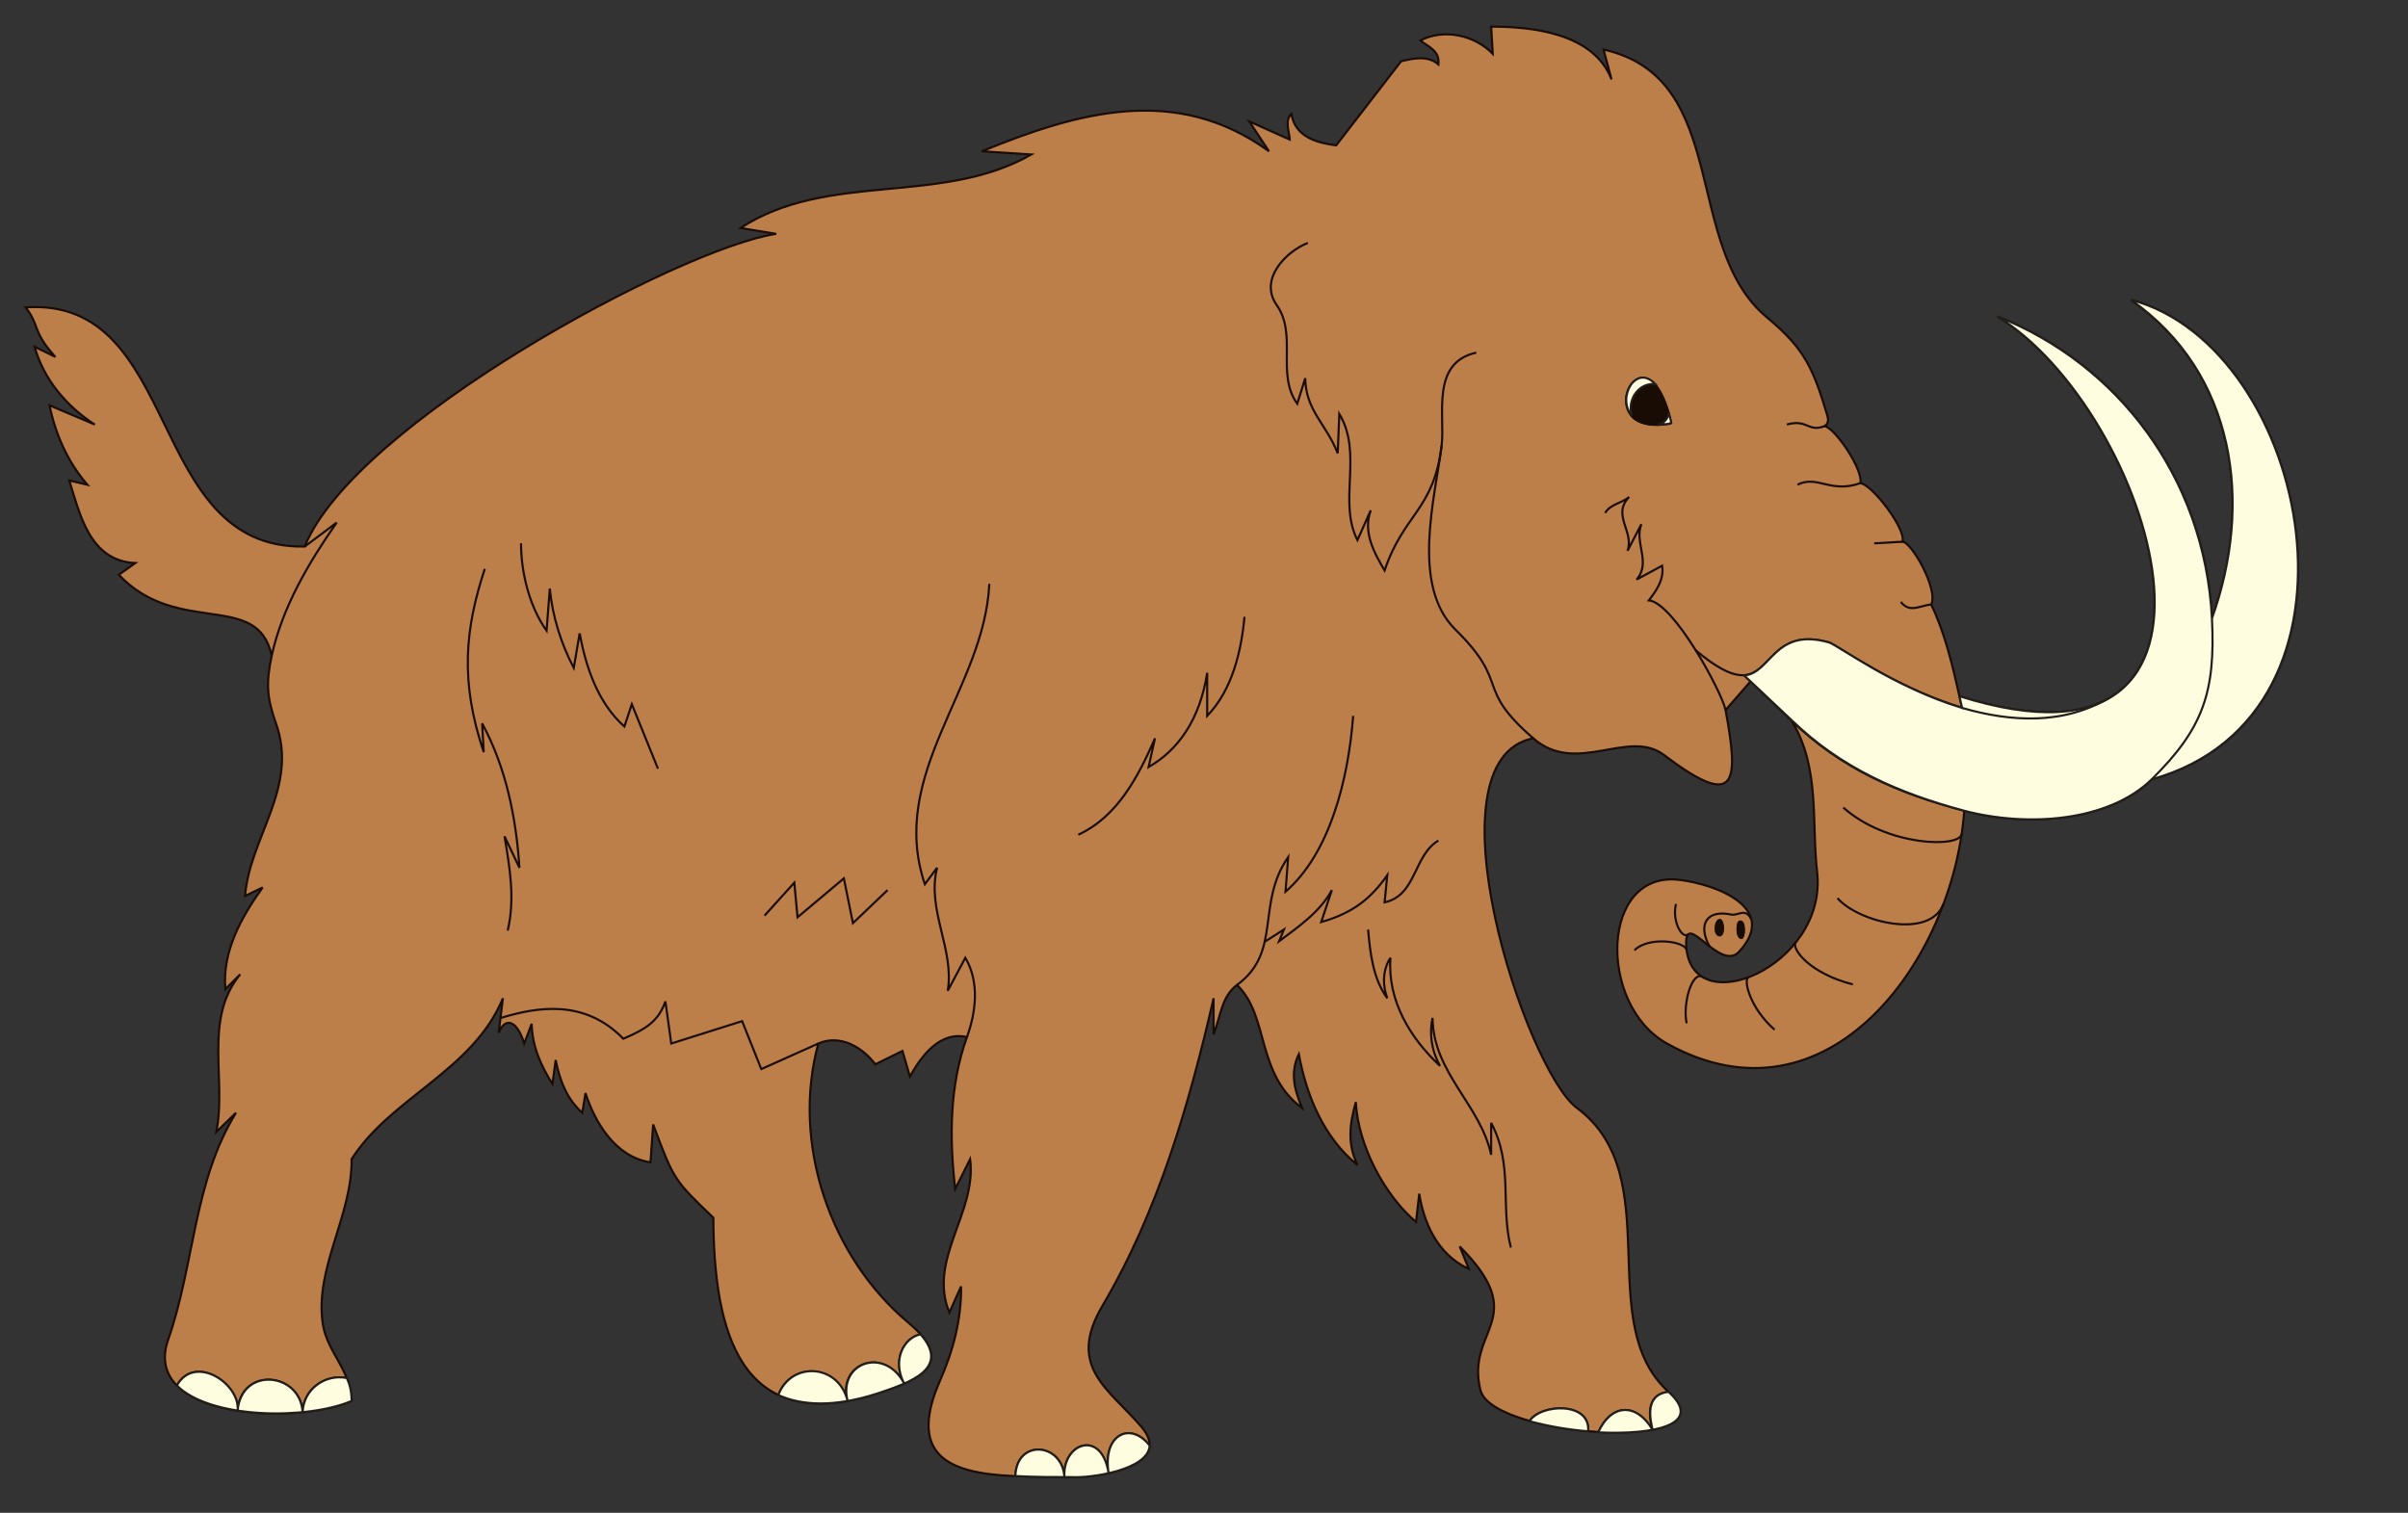 <?xml version="1.0" encoding="UTF-8" standalone="no"?>
<!-- Created with Inkscape (http://www.inkscape.org/) -->

<svg
   xmlns:dc="http://purl.org/dc/elements/1.1/"
   xmlns:cc="http://creativecommons.org/ns#"
   xmlns:rdf="http://www.w3.org/1999/02/22-rdf-syntax-ns#"
   xmlns:svg="http://www.w3.org/2000/svg"
   xmlns="http://www.w3.org/2000/svg"
   xmlns:sodipodi="http://sodipodi.sourceforge.net/DTD/sodipodi-0.dtd"
   xmlns:inkscape="http://www.inkscape.org/namespaces/inkscape"
   id="svg9469"
   version="1.1"
   inkscape:version="0.48.1 "
   width="282.5"
   height="177.5"
   xml:space="preserve"
   sodipodi:docname="Mammoth_1.pdf"><rect width="100%" height="100%" fill="#333333" stroke="none"/><defs
     id="defs9473" /><sodipodi:namedview
     pagecolor="#ffffff"
     bordercolor="#666666"
     borderopacity="1"
     objecttolerance="10"
     gridtolerance="10"
     guidetolerance="10"
     inkscape:pageopacity="0"
     inkscape:pageshadow="2"
     inkscape:window-width="640"
     inkscape:window-height="480"
     id="namedview9471"
     showgrid="false"
     inkscape:zoom="1.6394366"
     inkscape:cx="141.25"
     inkscape:cy="88.75"
     inkscape:window-x="370"
     inkscape:window-y="69"
     inkscape:window-maximized="0"
     inkscape:current-layer="g9477" /><g
     id="g9477"
     inkscape:groupmode="layer"
     inkscape:label="Mammoth_1"
     transform="matrix(1.25,0,0,-1.25,0,177.5)"><g
       id="g9479"
       transform="scale(0.24,0.24)"><path
         d="M 137.5,43.75 C 115,33.957 54.793,37.082 65.832,67.918 c 10.211,29.164 9.793,61.457 26.461,88.539 l -7.711,-7.5 c 4.168,20.418 -5.207,43.961 9.375,61.668 l -5.832,-5.832 c -1.25,14.789 6.25,28.125 14.582,39.789 l -6.875,-3.332 c 1.875,23.125 21.043,42.5 12.086,67.5 -3.543,10 -3.961,15.625 -1.668,26.457 -5.418,25.625 -36.668,7.293 -59.793,31.668 l 6.461,4.582 C 35,372.293 31.25,390.625 27.082,403.75 l 7.086,-1.668 c -7.711,8.961 -12.5,19.793 -14.793,31.043 l 17.707,-7.5 c -11.039,7.082 -20,17.707 -23.539,30.418 l 8.125,-3.961 c -9.168,10 -6.043,12.293 -11.668,19.375 61.668,4.168 46.668,-94.789 109.168,-93.539 19.375,48.125 146.664,116.664 184.375,122.289 l -13.961,2.293 c 34.375,22.293 78.336,8.543 113.75,28.75 l -19.375,1.25 c 37.293,15.207 75.836,26.457 112.293,0 l -7.707,11.668 15.832,-7.086 c -0.207,3.125 -2.082,7.5 0.625,10 1.668,-9.375 10.418,-11.25 17.5,-12.289 l 25.418,32.914 c 5.207,1.25 10.625,2.293 14.582,-1.25 0.625,5.418 -3.957,6.875 -7.082,9.375 9.375,4.793 21.25,2.086 28.332,-5.207 l -0.625,10.625 c 16.043,0 40,-2.5 47.082,-20.625 l -3.125,11.668 c 50.211,-11.25 30.418,-77.293 64.168,-105 14.793,-12.293 17.918,-20.211 23.332,-38.125 0.418,-1.25 0.625,-3.125 -1.039,-4.168 3.957,-0.625 15.207,-17.082 13.957,-22.293 4.793,-0.625 18.125,-18.332 16.457,-22.914 3.543,0 14.168,-18.75 11.25,-24.586 5.211,-10.625 8.336,-23.75 11.043,-35.832 122.293,-38.543 75,111.875 14.793,148.543 46.457,-18.336 81.039,-62.293 83.957,-118.125 16.25,45 9.168,96.039 -31.668,124.582 70.211,-18.543 99.168,-162.293 8.125,-187.5 -17.082,-16.668 -48.75,-18.75 -73.332,-12.293 -4.168,-58.332 -53.332,-126.039 -116.25,-91.039 -27.293,15.207 -26.043,68.125 5.207,63.957 13.543,-1.668 38.961,-10.832 22.918,-28.125 -7.5,-7.918 -21.043,16.668 -20.625,2.918 1.25,-31.25 55.207,-8.75 51.25,28.125 -2.293,19.789 1.25,41.039 -10,59.375 l -16.043,15.414 -9.789,-11.25 c 5.414,-29.164 4.164,-38.957 -24.168,-17.5 -13.957,10.418 -34.168,-8.332 -51.043,6.461 -42.707,-8.336 -2.914,-129.793 17.086,-144.586 C 652.5,131.668 622.5,74.375 652.5,47.293 c 26.668,-24.168 -68.75,-18.125 -73.543,0.625 -6.039,23.957 20.211,27.707 -8.125,56.25 l 3.543,-8.75 C 561.457,101.25 556.668,114.582 555,124.793 l -1.25,-11.043 c -12.293,10.418 -22.707,30 -23.543,46.875 -2.289,-8.125 -3.539,-15.832 0.625,-24.582 -13.332,10.832 -20,27.5 -22.914,43.332 -3.125,-6.457 -2.293,-12.707 1.25,-21.043 -18.125,13.543 -12.711,35.836 -25.418,48.125 -6.043,-4.582 -6.25,-11.664 -9.168,-19.375 l 0,14.168 C 465,159.582 452.918,117.918 431.043,80.832 417.082,57.082 433.543,48.543 446.25,33.75 459.793,18.125 428.125,13.543 419.375,13.957 c -28.543,0.836 -69.793,-3.75 -51.875,37.5 5.207,11.668 8.543,24.375 8.332,37.086 L 371.25,78.332 c -8.543,20.836 10.832,38.961 8.125,60 l -5.832,-11.664 c -2.293,19.789 -2.293,40.207 4.582,59.375 -10.625,2.5 -17.918,-7.5 -22.293,-15.418 l -2.914,10 -10.625,-5.207 c -5,6.664 -13.75,11.875 -22.293,8.125 -10.625,-38.961 4.582,-83.543 35.207,-109.168 20,-16.668 2.5,-22.918 -12.289,-27.707 -53.75,-17.086 -63.75,24.582 -63.961,68.75 -15.414,14.789 -15.414,14.789 -23.539,36.457 l -1.043,-14.793 c -13.957,2.086 -21.875,16.043 -25.418,27.086 l -1.25,-7.711 c -6.039,5.418 -8.75,12.5 -10.414,20.625 l -1.25,-9.375 C 211.457,175 208.125,182.5 207.918,191.25 L 205,183.543 c -2.918,9.375 -7.5,10.414 -10,4.164 l 1.668,13.543 C 185,172.918 152.918,162.5 137.5,138.332 c 0.207,-22.5 -14.582,-42.5 -11.25,-64.582 1.668,-10.832 11.25,-18.543 11.25,-30"
         style="fill:#bd7f4a;fill-opacity:1;fill-rule:nonzero;stroke:none"
         id="path9481" /><path
         d="M 137.5,43.75 C 115,33.957 54.793,37.082 65.832,67.918 c 10.211,29.164 9.793,61.457 26.461,88.539 l -7.711,-7.5 c 4.168,20.418 -5.207,43.961 9.375,61.668 l -5.832,-5.832 c -1.25,14.789 6.25,28.125 14.582,39.789 l -6.875,-3.332 c 1.875,23.125 21.043,42.5 12.086,67.5 -3.543,10 -3.961,15.625 -1.668,26.457 -5.418,25.625 -36.668,7.293 -59.793,31.668 l 6.461,4.582 C 35,372.293 31.25,390.625 27.082,403.75 l 7.086,-1.668 c -7.711,8.961 -12.5,19.793 -14.793,31.043 l 17.707,-7.5 c -11.039,7.082 -20,17.707 -23.539,30.418 l 8.125,-3.961 c -9.168,10 -6.043,12.293 -11.668,19.375 61.668,4.168 46.668,-94.789 109.168,-93.539 19.375,48.125 146.664,116.664 184.375,122.289 l -13.961,2.293 c 34.375,22.293 78.336,8.543 113.75,28.75 l -19.375,1.25 c 37.293,15.207 75.836,26.457 112.293,0 l -7.707,11.668 15.832,-7.086 c -0.207,3.125 -2.082,7.5 0.625,10 1.668,-9.375 10.418,-11.25 17.5,-12.289 l 25.418,32.914 c 5.207,1.25 10.625,2.293 14.582,-1.25 0.625,5.418 -3.957,6.875 -7.082,9.375 9.375,4.793 21.25,2.086 28.332,-5.207 l -0.625,10.625 c 16.043,0 40,-2.5 47.082,-20.625 l -3.125,11.668 c 50.211,-11.25 30.418,-77.293 64.168,-105 14.793,-12.293 17.918,-20.211 23.332,-38.125 0.418,-1.25 0.625,-3.125 -1.039,-4.168 3.957,-0.625 15.207,-17.082 13.957,-22.293 4.793,-0.625 18.125,-18.332 16.457,-22.914 3.543,0 14.168,-18.75 11.25,-24.586 5.211,-10.625 8.336,-23.75 11.043,-35.832 122.293,-38.543 75,111.875 14.793,148.543 46.457,-18.336 81.039,-62.293 83.957,-118.125 16.25,45 9.168,96.039 -31.668,124.582 70.211,-18.543 99.168,-162.293 8.125,-187.5 -17.082,-16.668 -48.75,-18.75 -73.332,-12.293 -4.168,-58.332 -53.332,-126.039 -116.25,-91.039 -27.293,15.207 -26.043,68.125 5.207,63.957 13.543,-1.668 38.961,-10.832 22.918,-28.125 -7.5,-7.918 -21.043,16.668 -20.625,2.918 1.25,-31.25 55.207,-8.75 51.25,28.125 -2.293,19.789 1.25,41.039 -10,59.375 l -16.043,15.414 -9.789,-11.25 c 5.414,-29.164 4.164,-38.957 -24.168,-17.5 -13.957,10.418 -34.168,-8.332 -51.043,6.461 -42.707,-8.336 -2.914,-129.793 17.086,-144.586 C 652.5,131.668 622.5,74.375 652.5,47.293 c 26.668,-24.168 -68.75,-18.125 -73.543,0.625 -6.039,23.957 20.211,27.707 -8.125,56.25 l 3.543,-8.75 C 561.457,101.25 556.668,114.582 555,124.793 l -1.25,-11.043 c -12.293,10.418 -22.707,30 -23.543,46.875 -2.289,-8.125 -3.539,-15.832 0.625,-24.582 -13.332,10.832 -20,27.5 -22.914,43.332 -3.125,-6.457 -2.293,-12.707 1.25,-21.043 -18.125,13.543 -12.711,35.836 -25.418,48.125 -6.043,-4.582 -6.25,-11.664 -9.168,-19.375 l 0,14.168 C 465,159.582 452.918,117.918 431.043,80.832 417.082,57.082 433.543,48.543 446.25,33.75 459.793,18.125 428.125,13.543 419.375,13.957 c -28.543,0.836 -69.793,-3.75 -51.875,37.5 5.207,11.668 8.543,24.375 8.332,37.086 L 371.25,78.332 c -8.543,20.836 10.832,38.961 8.125,60 l -5.832,-11.664 c -2.293,19.789 -2.293,40.207 4.582,59.375 -10.625,2.5 -17.918,-7.5 -22.293,-15.418 l -2.914,10 -10.625,-5.207 c -5,6.664 -13.75,11.875 -22.293,8.125 -10.625,-38.961 4.582,-83.543 35.207,-109.168 20,-16.668 2.5,-22.918 -12.289,-27.707 -53.75,-17.086 -63.75,24.582 -63.961,68.75 -15.414,14.789 -15.414,14.789 -23.539,36.457 l -1.043,-14.793 c -13.957,2.086 -21.875,16.043 -25.418,27.086 l -1.25,-7.711 c -6.039,5.418 -8.75,12.5 -10.414,20.625 l -1.25,-9.375 C 211.457,175 208.125,182.5 207.918,191.25 L 205,183.543 c -2.918,9.375 -7.5,10.414 -10,4.164 l 1.668,13.543 C 185,172.918 152.918,162.5 137.5,138.332 c 0.207,-22.5 -14.582,-42.5 -11.25,-64.582 1.668,-10.832 11.25,-18.543 11.25,-30 z"
         style="fill:none;stroke:#180c04;stroke-opacity:1;stroke-width:0.833;stroke-linecap:butt;stroke-linejoin:miter;stroke-miterlimit:4;stroke-dasharray:none"
         id="path9483" /><path
         d="M 135.625,52.707 C 127.293,54.375 118.75,48.543 118.332,39.375 117.5,54.793 94.375,57.5 92.918,40 93.75,50.418 76.25,62.293 69.168,49.793"
         style="fill:none;stroke:#180c04;stroke-opacity:1;stroke-width:0.833;stroke-linecap:butt;stroke-linejoin:miter;stroke-miterlimit:4;stroke-dasharray:none"
         id="path9485" /><path
         d="m 106.25,335.207 c 4.168,18.961 14.375,36.25 25.418,52.086 l -12.5,-9.375"
         style="fill:none;stroke:#180c04;stroke-opacity:1;stroke-width:0.833;stroke-linecap:butt;stroke-linejoin:miter;stroke-miterlimit:4;stroke-dasharray:none"
         id="path9487" /><path
         d="m 198.543,227.707 c 2.914,12.293 0.832,24.586 -1.25,36.875 l 5.832,-12.289 c -1.25,19.375 -5.207,39.164 -14.582,56.457 l 0.625,-11.25 c -9.375,27.707 -7.293,48.332 0.414,71.668"
         style="fill:none;stroke:#180c04;stroke-opacity:1;stroke-width:0.833;stroke-linecap:butt;stroke-linejoin:miter;stroke-miterlimit:4;stroke-dasharray:none"
         id="path9489" /><path
         d="m 203.75,379.168 c 0,-11.875 3.543,-25.211 10,-34.168 l 1.25,16.457 c 1.043,-10.832 4.375,-21.457 9.375,-31.039 l 2.293,13.539 c 2.5,-13.332 7.082,-27.082 17.5,-36.457 l 2.914,8.75 10.211,-25.207"
         style="fill:none;stroke:#180c04;stroke-opacity:1;stroke-width:0.833;stroke-linecap:butt;stroke-linejoin:miter;stroke-miterlimit:4;stroke-dasharray:none"
         id="path9491" /><path
         d="m 298.957,233.543 11.668,12.914 1.25,-13.539 18.125,15.207 3.543,-17.5 13.539,12.918"
         style="fill:none;stroke:#180c04;stroke-opacity:1;stroke-width:0.833;stroke-linecap:butt;stroke-linejoin:miter;stroke-miterlimit:4;stroke-dasharray:none"
         id="path9493" /><path
         d="m 320,183.543 -22.293,-10 -7.5,18.75 -27.707,-8.75 -2.293,16.457 c -2.707,-7.5 -7.082,-10.625 -16.457,-14.582 -15.418,15.832 -34.168,12.289 -47.918,8.125"
         style="fill:none;stroke:#180c04;stroke-opacity:1;stroke-width:0.833;stroke-linecap:butt;stroke-linejoin:miter;stroke-miterlimit:4;stroke-dasharray:none"
         id="path9495" /><path
         d="m 304.375,46.043 c 5,13.332 23.543,12.082 26.875,-2.293 -3.543,15.207 14.582,21.25 22.293,6.875 -4.793,9.168 0,17.918 6.457,19.168"
         style="fill:none;stroke:#180c04;stroke-opacity:1;stroke-width:0.833;stroke-linecap:butt;stroke-linejoin:miter;stroke-miterlimit:4;stroke-dasharray:none"
         id="path9497" /><path
         d="m 397.082,14.375 c 0.418,14.582 18.336,13.125 19.168,-0.418 -0.832,13.336 14.375,18.961 17.293,1.461 -2.5,15.414 8.75,20.414 16.039,10.832"
         style="fill:none;stroke:#180c04;stroke-opacity:1;stroke-width:0.833;stroke-linecap:butt;stroke-linejoin:miter;stroke-miterlimit:4;stroke-dasharray:none"
         id="path9499" /><path
         d="m 378.125,186.043 c 3.543,9.789 5,21.457 -0.625,31.039 l -6.875,-12.914 c 2.707,16.25 -8.332,31.457 -4.168,48.125 l -4.789,-6.461 c -14.586,43.336 23.332,76.461 25.207,117.5"
         style="fill:none;stroke:#180c04;stroke-opacity:1;stroke-width:0.833;stroke-linecap:butt;stroke-linejoin:miter;stroke-miterlimit:4;stroke-dasharray:none"
         id="path9501" /><path
         d="m 421.668,265.207 c 15.414,7.086 23.539,22.918 30,37.711 l -2.5,-11.25 c 11.25,6.457 20,18.125 22.914,36.875 l 0,-16.875 c 9.793,10.207 13.336,25.207 14.586,38.75"
         style="fill:none;stroke:#180c04;stroke-opacity:1;stroke-width:0.833;stroke-linecap:butt;stroke-linejoin:miter;stroke-miterlimit:4;stroke-dasharray:none"
         id="path9503" /><path
         d="m 529.168,311.668 c -1.875,-24.586 -8.961,-53.543 -26.461,-68.75 l 1.043,13.539 c -12.707,-18.332 -2.293,-37.082 -20,-50"
         style="fill:none;stroke:#180c04;stroke-opacity:1;stroke-width:0.833;stroke-linecap:butt;stroke-linejoin:miter;stroke-miterlimit:4;stroke-dasharray:none"
         id="path9505" /><path
         d="m 494.582,223.332 7.5,4.793 -1.875,-4.582 c 7.711,5.832 15.836,11.25 20.625,20 l -4.164,-12.5 c 12.5,3.539 19.582,9.375 25.832,18.332 l -1.043,-10.625 c 12.5,2.707 11.25,18.332 21.043,24.168"
         style="fill:none;stroke:#180c04;stroke-opacity:1;stroke-width:0.833;stroke-linecap:butt;stroke-linejoin:miter;stroke-miterlimit:4;stroke-dasharray:none"
         id="path9507" /><path
         d="m 535,228.125 c 0.832,-9.168 1.875,-19.168 7.5,-26.875 -1.875,5 -1.875,11.043 1.25,15.832 -1.25,-16.664 7.707,-31.457 19.375,-42.289 -3.543,6.457 -4.168,12.914 -2.918,18.75 0.211,-21.461 18.75,-33.961 22.918,-53.543 l 0,12.5 c 8.75,-16.457 3.543,-32.5 7.707,-48.75"
         style="fill:none;stroke:#180c04;stroke-opacity:1;stroke-width:0.833;stroke-linecap:butt;stroke-linejoin:miter;stroke-miterlimit:4;stroke-dasharray:none"
         id="path9509" /><path
         d="m 598.125,35.832 c 4.168,6.875 23.957,7.711 22.918,-3.957"
         style="fill:none;stroke:#180c04;stroke-opacity:1;stroke-width:0.833;stroke-linecap:butt;stroke-linejoin:miter;stroke-miterlimit:4;stroke-dasharray:none"
         id="path9511" /><path
         d="m 625,31.457 c 4.793,10.625 14.168,12.293 21.25,1.043 -1.043,3.75 -3.332,13.75 6.25,14.793"
         style="fill:none;stroke:#180c04;stroke-opacity:1;stroke-width:0.833;stroke-linecap:butt;stroke-linejoin:miter;stroke-miterlimit:4;stroke-dasharray:none"
         id="path9513" /><path
         d="m 599.582,302.918 c -23.332,20.207 -8.539,21.039 -30.625,42.707 -17.289,17.293 -7.707,51.668 -5.207,71.668 1.457,11.875 -4.375,32.5 13.543,36.457"
         style="fill:none;stroke:#180c04;stroke-opacity:1;stroke-width:0.833;stroke-linecap:butt;stroke-linejoin:miter;stroke-miterlimit:4;stroke-dasharray:none"
         id="path9515" /><path
         d="m 563.75,417.293 c -3.125,-25.211 -14.793,-26.461 -22.293,-48.75 -4.164,7.082 -8.539,15 -5.414,23.539 l -5.211,-11.664 c -7.707,15.207 2.293,33.75 -7.082,49.375 l -0.625,-15.418 c -4.582,11.668 -12.5,16.668 -12.707,29.375 l -3.125,-10 c -8.336,11.668 0.207,27.082 -8.125,38.75 -6.875,10 3.75,20.832 12.289,24.168"
         style="fill:none;stroke:#180c04;stroke-opacity:1;stroke-width:0.833;stroke-linecap:butt;stroke-linejoin:miter;stroke-miterlimit:4;stroke-dasharray:none"
         id="path9517" /><path
         d="m 653.543,426.043 c -9.793,42.5 -33.543,-5 -1.461,-0.211 l 1.461,0.211"
         style="fill:none;stroke:#180c04;stroke-opacity:1;stroke-width:0.833;stroke-linecap:butt;stroke-linejoin:miter;stroke-miterlimit:4;stroke-dasharray:none"
         id="path9519" /><path
         d="m 647.082,441.25 c -6.25,0.625 -10.832,-6.043 -9.164,-12.082"
         style="fill:none;stroke:#180c04;stroke-opacity:1;stroke-width:0.833;stroke-linecap:butt;stroke-linejoin:miter;stroke-miterlimit:4;stroke-dasharray:none"
         id="path9521" /><path
         d="m 648.332,425.418 c 2.086,0.414 4.168,2.707 4.168,5"
         style="fill:none;stroke:#180c04;stroke-opacity:1;stroke-width:0.833;stroke-linecap:butt;stroke-linejoin:miter;stroke-miterlimit:4;stroke-dasharray:none"
         id="path9523" /><path
         d="m 627.707,391.043 c 2.086,3.539 6.461,3.75 9.375,6.25 -6.875,-7.086 2.086,-13.543 -0.625,-21.043 l 5.418,10.418 c -2.918,-7.086 3.957,-15 -1.875,-21.668 l 10,5.418 c 0.832,-5.418 -2.293,-9.793 -5.207,-13.543 9.789,-1.043 28.539,-35.832 30,-42.918"
         style="fill:none;stroke:#180c04;stroke-opacity:1;stroke-width:0.833;stroke-linecap:butt;stroke-linejoin:miter;stroke-miterlimit:4;stroke-dasharray:none"
         id="path9525" /><path
         d="m 662.918,337.5 c 32.289,-27.293 22.289,11.25 52.289,2.918 5.211,-1.461 65.418,-48.336 110,-21.668"
         style="fill:none;stroke:#180c04;stroke-opacity:1;stroke-width:0.833;stroke-linecap:butt;stroke-linejoin:miter;stroke-miterlimit:4;stroke-dasharray:none"
         id="path9527" /><path
         d="m 865,349.793 c 1.457,-29.168 -3.543,-43.125 -23.543,-62.918"
         style="fill:none;stroke:#180c04;stroke-opacity:1;stroke-width:0.833;stroke-linecap:butt;stroke-linejoin:miter;stroke-miterlimit:4;stroke-dasharray:none"
         id="path9529" /><path
         d="M 768.125,274.582 C 742.5,281.25 720,291.043 700.625,309.793"
         style="fill:none;stroke:#180c04;stroke-opacity:1;stroke-width:0.833;stroke-linecap:butt;stroke-linejoin:miter;stroke-miterlimit:4;stroke-dasharray:none"
         id="path9531" /><path
         d="m 684.582,325.207 -2.5,2.293"
         style="fill:none;stroke:#180c04;stroke-opacity:1;stroke-width:0.833;stroke-linecap:butt;stroke-linejoin:miter;stroke-miterlimit:4;stroke-dasharray:none"
         id="path9533" /><path
         d="m 668.543,221.457 c -4.793,8.75 -1.043,14.586 8.539,12.5 2.918,-0.414 5.418,2.711 7.711,-1.664"
         style="fill:none;stroke:#180c04;stroke-opacity:1;stroke-width:0.833;stroke-linecap:butt;stroke-linejoin:miter;stroke-miterlimit:4;stroke-dasharray:none"
         id="path9535" /><path
         d="m 680.418,231.25 c -1.25,0 -1.461,-6.457 0.625,-6.457 1.039,0 1.25,6.457 -0.625,6.457"
         style="fill:none;stroke:#180c04;stroke-opacity:1;stroke-width:0.833;stroke-linecap:butt;stroke-linejoin:miter;stroke-miterlimit:4;stroke-dasharray:none"
         id="path9537" /><path
         d="m 672.5,231.668 c -1.875,0 -2.293,-5.836 0,-5.836 1.875,0 1.457,5.836 0,5.836"
         style="fill:none;stroke:#180c04;stroke-opacity:1;stroke-width:0.833;stroke-linecap:butt;stroke-linejoin:miter;stroke-miterlimit:4;stroke-dasharray:none"
         id="path9539" /><path
         d="m 660.207,226.25 c -2.5,-2.082 -6.457,5.418 -4.789,11.875"
         style="fill:none;stroke:#180c04;stroke-opacity:1;stroke-width:0.833;stroke-linecap:butt;stroke-linejoin:miter;stroke-miterlimit:4;stroke-dasharray:none"
         id="path9541" /><path
         d="m 639.168,220 c 5.625,5.625 20,3.543 20.414,0"
         style="fill:none;stroke:#180c04;stroke-opacity:1;stroke-width:0.833;stroke-linecap:butt;stroke-linejoin:miter;stroke-miterlimit:4;stroke-dasharray:none"
         id="path9543" /><path
         d="m 665.832,209.582 c -4.164,2.5 -7.914,-10.625 -6.25,-18.125"
         style="fill:none;stroke:#180c04;stroke-opacity:1;stroke-width:0.833;stroke-linecap:butt;stroke-linejoin:miter;stroke-miterlimit:4;stroke-dasharray:none"
         id="path9545" /><path
         d="m 693.957,188.957 c -9.789,8.543 -12.289,19.793 -10.207,20.418"
         style="fill:none;stroke:#180c04;stroke-opacity:1;stroke-width:0.833;stroke-linecap:butt;stroke-linejoin:miter;stroke-miterlimit:4;stroke-dasharray:none"
         id="path9547" /><path
         d="m 702.293,223.332 c -2.086,-2.707 5.625,-12.5 22.289,-16.664"
         style="fill:none;stroke:#180c04;stroke-opacity:1;stroke-width:0.833;stroke-linecap:butt;stroke-linejoin:miter;stroke-miterlimit:4;stroke-dasharray:none"
         id="path9549" /><path
         d="m 718.543,240.418 c 8.332,-9.586 36.25,-16.25 41.457,-2.293"
         style="fill:none;stroke:#180c04;stroke-opacity:1;stroke-width:0.833;stroke-linecap:butt;stroke-linejoin:miter;stroke-miterlimit:4;stroke-dasharray:none"
         id="path9551" /><path
         d="M 767.082,265.418 C 766.25,260 737.918,260.625 720.832,275.832"
         style="fill:none;stroke:#180c04;stroke-opacity:1;stroke-width:0.833;stroke-linecap:butt;stroke-linejoin:miter;stroke-miterlimit:4;stroke-dasharray:none"
         id="path9553" /><path
         d="m 767.293,314.793 -1.043,4.582"
         style="fill:none;stroke:#180c04;stroke-opacity:1;stroke-width:0.833;stroke-linecap:butt;stroke-linejoin:miter;stroke-miterlimit:4;stroke-dasharray:none"
         id="path9555" /><path
         d="m 755.207,355.207 c -4.164,-0.207 -8.332,-3.539 -11.875,1.043"
         style="fill:none;stroke:#180c04;stroke-opacity:1;stroke-width:0.833;stroke-linecap:butt;stroke-linejoin:miter;stroke-miterlimit:4;stroke-dasharray:none"
         id="path9557" /><path
         d="m 743.957,379.793 -11.039,-0.625"
         style="fill:none;stroke:#180c04;stroke-opacity:1;stroke-width:0.833;stroke-linecap:butt;stroke-linejoin:miter;stroke-miterlimit:4;stroke-dasharray:none"
         id="path9559" /><path
         d="m 702.918,402.082 c 7.707,3.961 12.914,-3.539 24.582,0.625"
         style="fill:none;stroke:#180c04;stroke-opacity:1;stroke-width:0.833;stroke-linecap:butt;stroke-linejoin:miter;stroke-miterlimit:4;stroke-dasharray:none"
         id="path9561" /><path
         d="m 713.543,425 c -6.668,-2.5 -6.668,2.918 -14.793,0.625"
         style="fill:none;stroke:#180c04;stroke-opacity:1;stroke-width:0.833;stroke-linecap:butt;stroke-linejoin:miter;stroke-miterlimit:4;stroke-dasharray:none"
         id="path9563" /><path
         d="m 672.5,231.875 c 1.457,0 1.875,-5.832 0,-5.832 -2.293,0 -1.668,5.832 0,5.832"
         style="fill:#180c04;fill-opacity:1;fill-rule:nonzero;stroke:none"
         id="path9565" /><path
         d="m 672.5,231.875 c 1.457,0 1.875,-5.832 0,-5.832 -2.293,0 -1.668,5.832 0,5.832 z"
         style="fill:none;stroke:#180c04;stroke-opacity:1;stroke-width:0.833;stroke-linecap:butt;stroke-linejoin:miter;stroke-miterlimit:4;stroke-dasharray:none"
         id="path9567" /><path
         d="m 680.625,231.25 c 1.875,0 1.668,-6.25 0.418,-6.25 -2.086,0 -1.875,6.25 -0.418,6.25"
         style="fill:#180c04;fill-opacity:1;fill-rule:nonzero;stroke:none"
         id="path9569" /><path
         d="m 680.625,231.25 c 1.875,0 1.668,-6.25 0.418,-6.25 -2.086,0 -1.875,6.25 -0.418,6.25 z"
         style="fill:none;stroke:#180c04;stroke-opacity:1;stroke-width:0.833;stroke-linecap:butt;stroke-linejoin:miter;stroke-miterlimit:4;stroke-dasharray:none"
         id="path9571" /><path
         d="m 652.5,430.418 c 0,-2.293 -2.082,-4.375 -4.375,-4.793 -5,0 -8.332,1.25 -10.207,3.543 -1.668,6.25 2.707,12.914 9.164,12.289 1.875,-2.082 3.75,-5.625 5.418,-11.039"
         style="fill:#180c04;fill-opacity:1;fill-rule:nonzero;stroke:none"
         id="path9573" /><path
         d="m 652.5,430.418 c 0,-2.293 -2.082,-4.375 -4.375,-4.793 -5,0 -8.332,1.25 -10.207,3.543 -1.668,6.25 2.707,12.914 9.164,12.289 1.875,-2.082 3.75,-5.625 5.418,-11.039 z"
         style="fill:none;stroke:#180c04;stroke-opacity:1;stroke-width:0.833;stroke-linecap:butt;stroke-linejoin:miter;stroke-miterlimit:4;stroke-dasharray:none"
         id="path9575" /><path
         d="m 69.168,49.793 c 7.082,12.5 24.789,0.625 23.75,-9.793 1.664,17.5 24.582,14.793 25.414,-0.625 0.418,9.168 8.961,15 17.293,13.332 1.25,-2.707 1.875,-5.625 1.875,-8.957 -16.875,-7.293 -55,-7.293 -68.332,6.043"
         style="fill:#fffde0;fill-opacity:1;fill-rule:nonzero;stroke:none"
         id="path9577" /><path
         d="m 69.168,49.793 c 7.082,12.5 24.789,0.625 23.75,-9.793 1.664,17.5 24.582,14.793 25.414,-0.625 0.418,9.168 8.961,15 17.293,13.332 1.25,-2.707 1.875,-5.625 1.875,-8.957 -16.875,-7.293 -55,-7.293 -68.332,6.043 z"
         style="fill:none;stroke:#221e1c;stroke-opacity:1;stroke-width:0.833;stroke-linecap:butt;stroke-linejoin:miter;stroke-miterlimit:4;stroke-dasharray:none"
         id="path9579" /><path
         d="m 304.375,46.043 c 5,13.332 23.543,12.289 27.082,-2.293 -3.75,15.207 14.586,21.25 22.086,6.875 -4.793,9.168 0,17.918 6.457,19.168 11.668,-13.336 -3.75,-18.75 -16.875,-23.125 -16.875,-5.418 -29.375,-4.793 -38.75,-0.625"
         style="fill:#fffde0;fill-opacity:1;fill-rule:nonzero;stroke:none"
         id="path9581" /><path
         d="m 304.375,46.043 c 5,13.332 23.543,12.289 27.082,-2.293 -3.75,15.207 14.586,21.25 22.086,6.875 -4.793,9.168 0,17.918 6.457,19.168 11.668,-13.336 -3.75,-18.75 -16.875,-23.125 -16.875,-5.418 -29.375,-4.793 -38.75,-0.625 z"
         style="fill:none;stroke:#221e1c;stroke-opacity:1;stroke-width:0.833;stroke-linecap:butt;stroke-linejoin:miter;stroke-miterlimit:4;stroke-dasharray:none"
         id="path9583" /><path
         d="m 397.082,14.375 c 0.418,14.582 18.336,13.125 19.168,-0.418 -0.832,13.336 14.582,18.961 17.293,1.461 -2.5,15.414 8.75,20.414 16.039,10.832 -0.625,-9.582 -23.125,-12.707 -30.207,-12.293 -7.082,0 -14.793,0 -22.293,0.418"
         style="fill:#fffde0;fill-opacity:1;fill-rule:nonzero;stroke:none"
         id="path9585" /><path
         d="m 397.082,14.375 c 0.418,14.582 18.336,13.125 19.168,-0.418 -0.832,13.336 14.582,18.961 17.293,1.461 -2.5,15.414 8.75,20.414 16.039,10.832 -0.625,-9.582 -23.125,-12.707 -30.207,-12.293 -7.082,0 -14.793,0 -22.293,0.418 z"
         style="fill:none;stroke:#221e1c;stroke-opacity:1;stroke-width:0.833;stroke-linecap:butt;stroke-linejoin:miter;stroke-miterlimit:4;stroke-dasharray:none"
         id="path9587" /><path
         d="m 598.125,35.832 c 4.375,6.875 23.957,7.711 22.918,-3.957 -7.918,0.625 -16.043,2.082 -22.918,3.957"
         style="fill:#fffde0;fill-opacity:1;fill-rule:nonzero;stroke:none"
         id="path9589" /><path
         d="m 598.125,35.832 c 4.375,6.875 23.957,7.711 22.918,-3.957 -7.918,0.625 -16.043,2.082 -22.918,3.957 z"
         style="fill:none;stroke:#221e1c;stroke-opacity:1;stroke-width:0.833;stroke-linecap:butt;stroke-linejoin:miter;stroke-miterlimit:4;stroke-dasharray:none"
         id="path9591" /><path
         d="m 625,31.457 c 4.793,10.625 14.375,12.293 21.25,1.043 -0.832,3.75 -3.332,13.75 6.25,14.793 C 666.457,34.582 647.293,30.418 625,31.457"
         style="fill:#fffde0;fill-opacity:1;fill-rule:nonzero;stroke:none"
         id="path9593" /><path
         d="m 625,31.457 c 4.793,10.625 14.375,12.293 21.25,1.043 -0.832,3.75 -3.332,13.75 6.25,14.793 C 666.457,34.582 647.293,30.418 625,31.457 z"
         style="fill:none;stroke:#221e1c;stroke-opacity:1;stroke-width:0.833;stroke-linecap:butt;stroke-linejoin:miter;stroke-miterlimit:4;stroke-dasharray:none"
         id="path9595" /><path
         d="m 682.082,327.5 c 10.625,0.832 11.668,18.957 33.125,12.918 3.125,-0.836 25.211,-17.5 52.086,-25.625 l -1.043,4.582 c 122.293,-38.543 75,111.875 14.793,148.543 46.457,-18.336 81.039,-62.293 83.957,-118.125 16.25,45.207 9.168,96.039 -31.668,124.582 70.211,-18.543 99.168,-162.082 8.125,-187.5 -17.082,-16.668 -48.75,-18.75 -73.332,-12.293 C 742.5,281.457 720,291.25 700.625,310 l -18.543,17.5"
         style="fill:#fffde0;fill-opacity:1;fill-rule:nonzero;stroke:none"
         id="path9597" /><path
         d="m 682.082,327.5 c 10.625,0.832 11.668,18.957 33.125,12.918 3.125,-0.836 25.211,-17.5 52.086,-25.625 l -1.043,4.582 c 122.293,-38.543 75,111.875 14.793,148.543 46.457,-18.336 81.039,-62.293 83.957,-118.125 16.25,45.207 9.168,96.039 -31.668,124.582 70.211,-18.543 99.168,-162.082 8.125,-187.5 -17.082,-16.668 -48.75,-18.75 -73.332,-12.293 C 742.5,281.457 720,291.25 700.625,310 l -18.543,17.5 z"
         style="fill:none;stroke:#221e1c;stroke-opacity:1;stroke-width:0.833;stroke-linecap:butt;stroke-linejoin:miter;stroke-miterlimit:4;stroke-dasharray:none"
         id="path9599" /><path
         d="m 653.543,426.25 -1.461,-0.418 c -1.25,0 -2.5,-0.207 -3.75,-0.207 2.086,0.207 4.375,2.5 4.168,4.793 0.418,-1.25 0.832,-2.711 1.043,-4.168"
         style="fill:#fffde0;fill-opacity:1;fill-rule:nonzero;stroke:none"
         id="path9601" /><path
         d="m 653.543,426.25 -1.461,-0.418 c -1.25,0 -2.5,-0.207 -3.75,-0.207 2.086,0.207 4.375,2.5 4.168,4.793 0.418,-1.25 0.832,-2.711 1.043,-4.168 z"
         style="fill:none;stroke:#221e1c;stroke-opacity:1;stroke-width:0.833;stroke-linecap:butt;stroke-linejoin:miter;stroke-miterlimit:4;stroke-dasharray:none"
         id="path9603" /><path
         d="m 638.125,429.168 c -6.043,6.875 1.668,20.414 9.168,12.289 -6.461,0.625 -11.043,-6.039 -9.168,-12.289"
         style="fill:#fffde0;fill-opacity:1;fill-rule:nonzero;stroke:none"
         id="path9605" /><path
         d="m 638.125,429.168 c -6.043,6.875 1.668,20.414 9.168,12.289 -6.461,0.625 -11.043,-6.039 -9.168,-12.289 z"
         style="fill:none;stroke:#221e1c;stroke-opacity:1;stroke-width:0.833;stroke-linecap:butt;stroke-linejoin:miter;stroke-miterlimit:4;stroke-dasharray:none"
         id="path9607" /><path
         d="m 767.293,314.793 c 18.75,-5.418 39.582,-6.875 57.914,4.164"
         style="fill:none;stroke:#221e1c;stroke-opacity:1;stroke-width:0.833;stroke-linecap:butt;stroke-linejoin:miter;stroke-miterlimit:4;stroke-dasharray:none"
         id="path9609" /><path
         d="m 841.457,286.875 c 20,19.793 25,33.957 23.543,62.918"
         style="fill:none;stroke:#221e1c;stroke-opacity:1;stroke-width:0.833;stroke-linecap:butt;stroke-linejoin:miter;stroke-miterlimit:4;stroke-dasharray:none"
         id="path9611" /></g></g></svg>